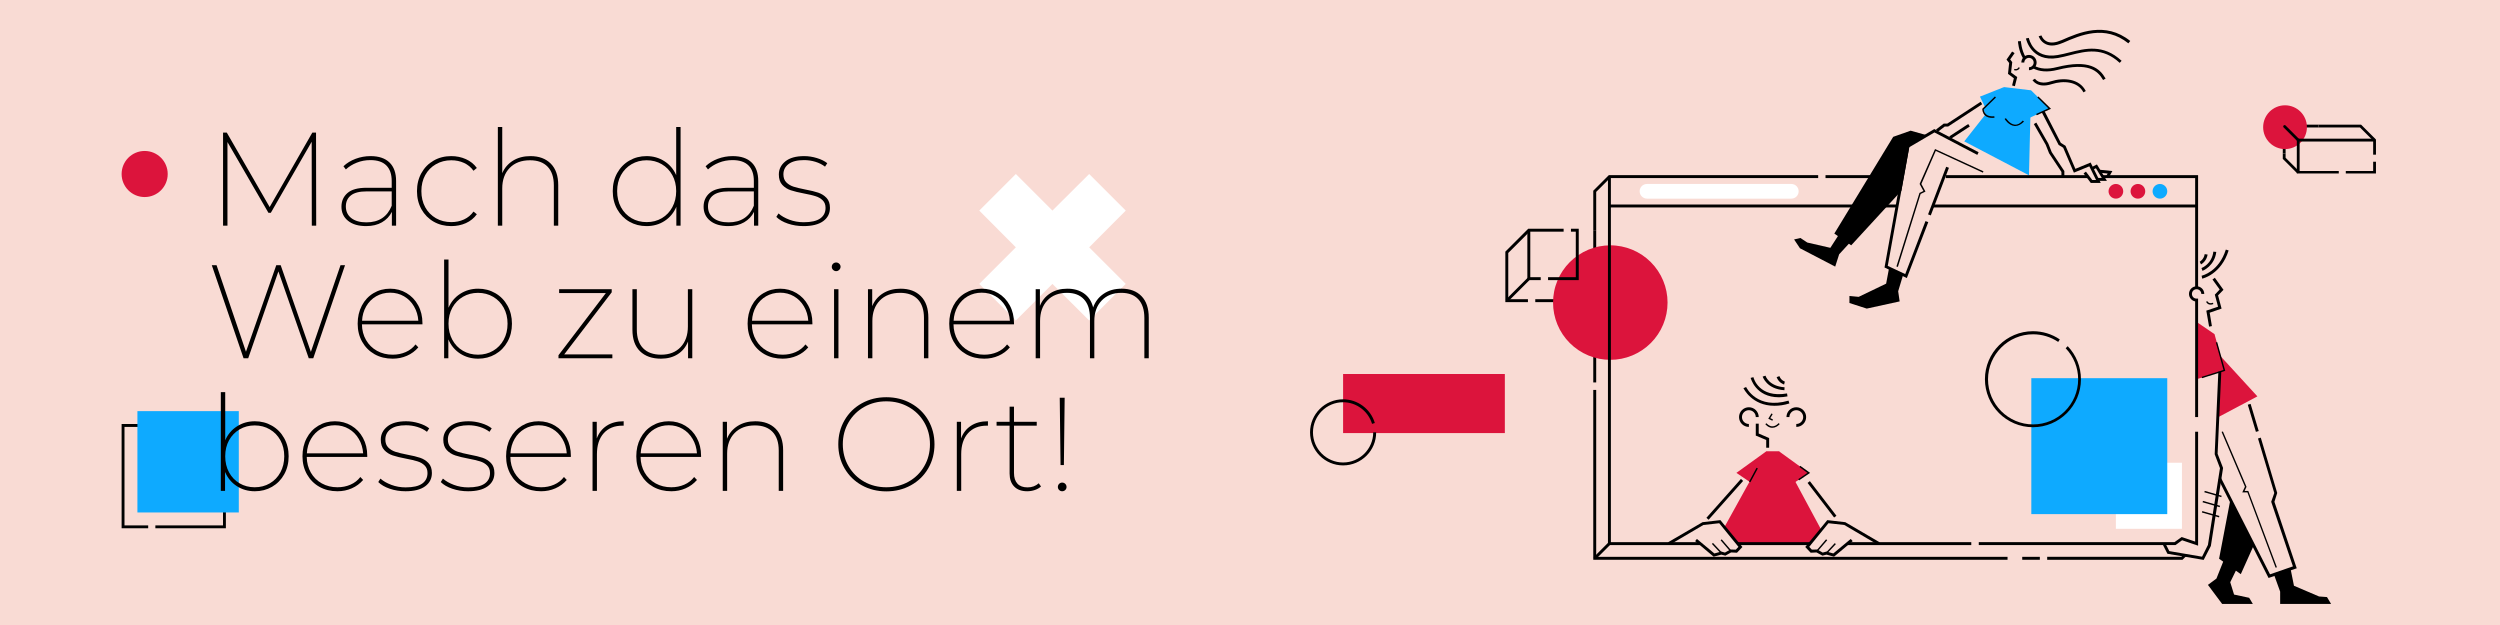 <svg xmlns="http://www.w3.org/2000/svg" xmlns:xlink="http://www.w3.org/1999/xlink" width="1280" zoomAndPan="magnify" viewBox="0 0 960 240" height="320" preserveAspectRatio="xMidYMid meet" version="1.0"><defs><g/><clipPath id="92c5da1adb"><path d="M 515 143.488 L 578 143.488 L 578 167 L 515 167 Z M 515 143.488 " clip-rule="nonzero"/></clipPath><clipPath id="378a8af0ad"><path d="M 503.059 153 L 529 153 L 529 178.738 L 503.059 178.738 Z M 503.059 153 " clip-rule="nonzero"/></clipPath><clipPath id="d2fb906f31"><path d="M 869.047 40.344 L 886 40.344 L 886 58 L 869.047 58 Z M 869.047 40.344 " clip-rule="nonzero"/></clipPath><clipPath id="9d06db5089"><path d="M 881 53 L 912 53 L 912 66.598 L 881 66.598 Z M 881 53 " clip-rule="nonzero"/></clipPath><clipPath id="d8608a0c75"><path d="M 900 62 L 912.547 62 L 912.547 66.598 L 900 66.598 Z M 900 62 " clip-rule="nonzero"/></clipPath><clipPath id="37be9feb24"><path d="M 890 47 L 912.547 47 L 912.547 60 L 890 60 Z M 890 47 " clip-rule="nonzero"/></clipPath><clipPath id="03d298d6b2"><path d="M 876 58 L 883 58 L 883 66.598 L 876 66.598 Z M 876 58 " clip-rule="nonzero"/></clipPath><clipPath id="34c27f6f12"><path d="M 873 218 L 895.113 218 L 895.113 231.57 L 873 231.57 Z M 873 218 " clip-rule="nonzero"/></clipPath><clipPath id="5e3842e055"><path d="M 847 214 L 866 214 L 866 231.57 L 847 231.57 Z M 847 214 " clip-rule="nonzero"/></clipPath><clipPath id="a91f5b8c12"><path d="M 376.039 66.82 L 432.289 66.82 L 432.289 123.07 L 376.039 123.07 Z M 376.039 66.82 " clip-rule="nonzero"/></clipPath><clipPath id="6121991b52"><path d="M 46.699 162 L 87 162 L 87 202.863 L 46.699 202.863 Z M 46.699 162 " clip-rule="nonzero"/></clipPath><clipPath id="5dee5d5096"><path d="M 52 157.863 L 91.699 157.863 L 91.699 197 L 52 197 Z M 52 157.863 " clip-rule="nonzero"/></clipPath><clipPath id="fa9bec012c"><path d="M 46.699 57.969 L 64.402 57.969 L 64.402 75.668 L 46.699 75.668 Z M 46.699 57.969 " clip-rule="nonzero"/></clipPath><clipPath id="27e7da7942"><path d="M 55.551 57.969 C 50.664 57.969 46.699 61.934 46.699 66.82 C 46.699 71.707 50.664 75.668 55.551 75.668 C 60.438 75.668 64.402 71.707 64.402 66.82 C 64.402 61.934 60.438 57.969 55.551 57.969 Z M 55.551 57.969 " clip-rule="nonzero"/></clipPath></defs><rect x="-96" width="1152" fill="#ffffff" y="-24" height="288" fill-opacity="1"/><rect x="-96" width="1152" fill="#f9dbd4" y="-24" height="288" fill-opacity="1"/><g clip-path="url(#92c5da1adb)"><path fill="#dc143c" d="M 515.75 143.617 L 577.859 143.617 L 577.859 166.305 L 515.75 166.305 Z M 515.75 143.617 " fill-opacity="1" fill-rule="nonzero"/></g><g clip-path="url(#378a8af0ad)"><path fill="#000000" d="M 515.75 178.715 C 508.73 178.715 503.059 172.988 503.059 166.023 C 503.059 159.004 508.785 153.332 515.75 153.332 C 521.363 153.332 526.363 157.094 527.934 162.43 L 526.867 162.766 C 525.406 157.883 520.859 154.457 515.75 154.457 C 509.348 154.457 504.18 159.68 504.18 166.023 C 504.18 172.426 509.402 177.594 515.75 177.594 C 522.148 177.594 527.316 172.371 527.316 166.023 L 528.441 166.023 C 528.496 172.988 522.77 178.715 515.75 178.715 Z M 515.75 178.715 " fill-opacity="1" fill-rule="nonzero"/></g><path fill="#000000" d="M 877.668 58.918 L 876.59 58.918 L 876.59 47.871 L 890.328 47.871 L 890.328 48.949 L 877.668 48.949 Z M 877.668 58.918 " fill-opacity="1" fill-rule="nonzero"/><g clip-path="url(#d2fb906f31)"><path fill="#dc143c" d="M 885.855 48.84 C 885.855 49.391 885.805 49.938 885.695 50.48 C 885.59 51.02 885.43 51.547 885.219 52.059 C 885.008 52.566 884.746 53.051 884.441 53.512 C 884.133 53.969 883.785 54.395 883.395 54.785 C 883.004 55.176 882.582 55.523 882.121 55.828 C 881.664 56.137 881.18 56.395 880.668 56.605 C 880.156 56.816 879.633 56.977 879.09 57.086 C 878.551 57.191 878.004 57.246 877.453 57.246 C 876.898 57.246 876.352 57.191 875.812 57.086 C 875.27 56.977 874.746 56.816 874.234 56.605 C 873.723 56.395 873.238 56.137 872.781 55.828 C 872.32 55.523 871.898 55.176 871.508 54.785 C 871.117 54.395 870.77 53.969 870.461 53.512 C 870.156 53.051 869.895 52.566 869.684 52.059 C 869.473 51.547 869.312 51.02 869.207 50.48 C 869.098 49.938 869.047 49.391 869.047 48.84 C 869.047 48.289 869.098 47.742 869.207 47.199 C 869.312 46.66 869.473 46.133 869.684 45.625 C 869.895 45.113 870.156 44.629 870.461 44.168 C 870.77 43.711 871.117 43.285 871.508 42.895 C 871.898 42.504 872.32 42.156 872.781 41.852 C 873.238 41.543 873.723 41.285 874.234 41.074 C 874.746 40.863 875.27 40.703 875.812 40.594 C 876.352 40.488 876.898 40.434 877.453 40.434 C 878.004 40.434 878.551 40.488 879.09 40.594 C 879.633 40.703 880.156 40.863 880.668 41.074 C 881.18 41.285 881.664 41.543 882.121 41.852 C 882.582 42.156 883.004 42.504 883.395 42.895 C 883.785 43.285 884.133 43.711 884.441 44.168 C 884.746 44.629 885.008 45.113 885.219 45.625 C 885.43 46.133 885.59 46.66 885.695 47.199 C 885.805 47.742 885.855 48.289 885.855 48.84 Z M 885.855 48.84 " fill-opacity="1" fill-rule="nonzero"/></g><g clip-path="url(#9d06db5089)"><path fill="#000000" d="M 898.09 66.73 L 881.977 66.73 L 881.977 53.258 L 911.832 53.258 L 911.832 54.336 L 883.055 54.336 L 883.055 65.652 L 898.09 65.652 Z M 898.09 66.73 " fill-opacity="1" fill-rule="nonzero"/></g><g clip-path="url(#d8608a0c75)"><path fill="#000000" d="M 912.371 66.73 L 900.785 66.73 L 900.785 65.652 L 911.293 65.652 L 911.293 62.098 L 912.371 62.098 Z M 912.371 66.73 " fill-opacity="1" fill-rule="nonzero"/></g><g clip-path="url(#37be9feb24)"><path fill="#000000" d="M 912.371 59.402 L 911.293 59.402 L 911.293 54.012 L 906.227 48.949 L 890.328 48.949 L 890.328 47.871 L 906.656 47.871 L 912.371 53.582 Z M 912.371 59.402 " fill-opacity="1" fill-rule="nonzero"/></g><g clip-path="url(#03d298d6b2)"><path fill="#000000" d="M 882.141 66.57 L 876.59 61.02 L 876.59 58.918 L 877.668 58.918 L 877.668 60.586 L 882.895 65.812 Z M 882.141 66.57 " fill-opacity="1" fill-rule="nonzero"/></g><path fill="#000000" d="M 882.516 54.336 C 882.355 54.336 882.246 54.281 882.141 54.176 L 876.914 48.949 C 876.695 48.73 876.695 48.41 876.914 48.195 C 877.129 47.977 877.453 47.977 877.668 48.195 L 882.895 53.422 C 883.109 53.637 883.109 53.961 882.895 54.176 C 882.785 54.281 882.68 54.336 882.516 54.336 Z M 882.516 54.336 " fill-opacity="1" fill-rule="nonzero"/><path fill="#ffffff" d="M 812.5 177.691 L 837.867 177.691 L 837.867 203.059 L 812.5 203.059 Z M 812.5 177.691 " fill-opacity="1" fill-rule="nonzero"/><path fill="#000000" d="M 597.441 116.02 L 589.547 116.02 L 589.547 114.895 L 596.934 114.895 L 605.219 106.551 L 606.066 107.395 Z M 597.441 116.02 " fill-opacity="1" fill-rule="nonzero"/><path fill="#000000" d="M 611.816 88.398 L 612.941 88.398 L 612.941 146.855 L 611.816 146.855 Z M 611.816 88.398 " fill-opacity="1" fill-rule="nonzero"/><path fill="#dc143c" d="M 678.277 173.293 L 683.125 173.293 L 699.359 203.453 L 695.133 208.75 L 667.23 208.75 L 662.156 202.438 Z M 678.277 173.293 " fill-opacity="1" fill-rule="nonzero"/><path fill="#0eaaff" d="M 779.125 67.316 L 779.914 34.676 L 769.543 33.438 L 761.539 41.891 L 762.383 43.977 L 754.266 54.293 Z M 779.125 67.316 " fill-opacity="1" fill-rule="nonzero"/><path fill="#dc143c" d="M 640.34 116.191 C 640.34 116.91 640.305 117.629 640.234 118.344 C 640.164 119.062 640.059 119.773 639.918 120.48 C 639.777 121.184 639.602 121.883 639.395 122.57 C 639.184 123.262 638.941 123.938 638.664 124.602 C 638.391 125.27 638.082 125.918 637.742 126.555 C 637.402 127.188 637.035 127.805 636.633 128.402 C 636.234 129.004 635.805 129.582 635.348 130.137 C 634.891 130.691 634.41 131.227 633.898 131.734 C 633.391 132.246 632.859 132.727 632.301 133.184 C 631.746 133.641 631.168 134.07 630.57 134.469 C 629.969 134.871 629.352 135.238 628.719 135.578 C 628.082 135.918 627.434 136.227 626.77 136.5 C 626.102 136.777 625.426 137.02 624.738 137.227 C 624.047 137.438 623.352 137.613 622.645 137.754 C 621.938 137.891 621.227 138 620.508 138.07 C 619.793 138.141 619.074 138.176 618.355 138.176 C 617.633 138.176 616.918 138.141 616.199 138.07 C 615.484 138 614.773 137.891 614.066 137.754 C 613.359 137.613 612.66 137.438 611.973 137.227 C 611.285 137.02 610.605 136.777 609.941 136.5 C 609.277 136.227 608.625 135.918 607.992 135.578 C 607.355 135.238 606.738 134.871 606.141 134.469 C 605.543 134.07 604.965 133.641 604.406 133.184 C 603.852 132.727 603.316 132.246 602.809 131.734 C 602.301 131.227 601.816 130.691 601.359 130.137 C 600.902 129.582 600.477 129.004 600.074 128.402 C 599.676 127.805 599.305 127.188 598.965 126.555 C 598.625 125.918 598.32 125.27 598.043 124.602 C 597.77 123.938 597.523 123.262 597.316 122.57 C 597.105 121.883 596.934 121.184 596.793 120.48 C 596.652 119.773 596.547 119.062 596.477 118.344 C 596.406 117.629 596.371 116.91 596.371 116.191 C 596.371 115.469 596.406 114.75 596.477 114.035 C 596.547 113.316 596.652 112.605 596.793 111.902 C 596.934 111.195 597.105 110.496 597.316 109.809 C 597.523 109.117 597.77 108.441 598.043 107.777 C 598.32 107.109 598.625 106.461 598.965 105.824 C 599.305 105.191 599.676 104.574 600.074 103.977 C 600.477 103.375 600.902 102.801 601.359 102.242 C 601.816 101.688 602.301 101.152 602.809 100.645 C 603.316 100.137 603.852 99.652 604.406 99.195 C 604.965 98.738 605.543 98.309 606.141 97.91 C 606.738 97.512 607.355 97.141 607.992 96.801 C 608.625 96.461 609.277 96.152 609.941 95.879 C 610.605 95.602 611.285 95.359 611.973 95.152 C 612.66 94.941 613.359 94.77 614.066 94.629 C 614.773 94.488 615.484 94.383 616.199 94.312 C 616.918 94.238 617.633 94.203 618.355 94.203 C 619.074 94.203 619.793 94.238 620.508 94.312 C 621.227 94.383 621.938 94.488 622.645 94.629 C 623.352 94.77 624.047 94.941 624.738 95.152 C 625.426 95.359 626.102 95.602 626.77 95.879 C 627.434 96.152 628.082 96.461 628.719 96.801 C 629.352 97.141 629.969 97.512 630.57 97.91 C 631.168 98.309 631.746 98.738 632.301 99.195 C 632.859 99.652 633.391 100.137 633.898 100.645 C 634.41 101.152 634.891 101.688 635.348 102.242 C 635.805 102.801 636.234 103.375 636.633 103.977 C 637.035 104.574 637.402 105.191 637.742 105.824 C 638.082 106.461 638.391 107.109 638.664 107.777 C 638.941 108.441 639.184 109.117 639.395 109.809 C 639.602 110.496 639.777 111.195 639.918 111.902 C 640.059 112.605 640.164 113.316 640.234 114.035 C 640.305 114.75 640.34 115.469 640.34 116.191 Z M 640.34 116.191 " fill-opacity="1" fill-rule="nonzero"/><path fill="#dc143c" d="M 852.637 136.707 L 866.84 152.211 L 851.621 160.273 Z M 852.637 136.707 " fill-opacity="1" fill-rule="nonzero"/><path fill="#dc143c" d="M 843.504 123.629 L 850.379 128.309 L 854.156 142.234 L 843.504 145.617 Z M 843.504 123.629 " fill-opacity="1" fill-rule="nonzero"/><path fill="#000000" d="M 742.203 78.535 L 843.504 78.535 L 843.504 79.66 L 742.203 79.66 Z M 742.203 78.535 " fill-opacity="1" fill-rule="nonzero"/><path fill="#000000" d="M 618.016 78.535 L 728.504 78.535 L 728.504 79.66 L 618.016 79.66 Z M 618.016 78.535 " fill-opacity="1" fill-rule="nonzero"/><path fill="#dc143c" d="M 815.316 73.461 C 815.316 73.832 815.246 74.191 815.102 74.539 C 814.961 74.883 814.754 75.188 814.492 75.453 C 814.227 75.719 813.922 75.922 813.578 76.062 C 813.23 76.207 812.871 76.277 812.5 76.277 C 812.125 76.277 811.766 76.207 811.418 76.062 C 811.074 75.922 810.77 75.719 810.504 75.453 C 810.242 75.188 810.039 74.883 809.895 74.539 C 809.75 74.191 809.68 73.832 809.68 73.461 C 809.68 73.086 809.75 72.727 809.895 72.383 C 810.039 72.035 810.242 71.73 810.504 71.469 C 810.77 71.203 811.074 71 811.418 70.855 C 811.766 70.715 812.125 70.641 812.5 70.641 C 812.871 70.641 813.23 70.715 813.578 70.855 C 813.922 71 814.227 71.203 814.492 71.469 C 814.754 71.73 814.961 72.035 815.102 72.383 C 815.246 72.727 815.316 73.086 815.316 73.461 Z M 815.316 73.461 " fill-opacity="1" fill-rule="nonzero"/><path fill="#dc143c" d="M 823.773 73.461 C 823.773 73.832 823.699 74.191 823.559 74.539 C 823.414 74.883 823.211 75.188 822.945 75.453 C 822.684 75.719 822.379 75.922 822.031 76.062 C 821.688 76.207 821.328 76.277 820.953 76.277 C 820.582 76.277 820.219 76.207 819.875 76.062 C 819.531 75.922 819.227 75.719 818.961 75.453 C 818.695 75.188 818.492 74.883 818.352 74.539 C 818.207 74.191 818.137 73.832 818.137 73.461 C 818.137 73.086 818.207 72.727 818.352 72.383 C 818.492 72.035 818.695 71.73 818.961 71.469 C 819.227 71.203 819.531 71 819.875 70.855 C 820.219 70.715 820.582 70.641 820.953 70.641 C 821.328 70.641 821.688 70.715 822.031 70.855 C 822.379 71 822.684 71.203 822.945 71.469 C 823.211 71.73 823.414 72.035 823.559 72.383 C 823.699 72.727 823.773 73.086 823.773 73.461 Z M 823.773 73.461 " fill-opacity="1" fill-rule="nonzero"/><path fill="#0eaaff" d="M 832.227 73.461 C 832.227 73.832 832.156 74.191 832.016 74.539 C 831.871 74.883 831.668 75.188 831.402 75.453 C 831.137 75.719 830.832 75.922 830.488 76.062 C 830.145 76.207 829.785 76.277 829.41 76.277 C 829.035 76.277 828.676 76.207 828.332 76.062 C 827.984 75.922 827.68 75.719 827.418 75.453 C 827.152 75.188 826.949 74.883 826.805 74.539 C 826.664 74.191 826.59 73.832 826.59 73.461 C 826.59 73.086 826.664 72.727 826.805 72.383 C 826.949 72.035 827.152 71.73 827.418 71.469 C 827.68 71.203 827.984 71 828.332 70.855 C 828.676 70.715 829.035 70.641 829.41 70.641 C 829.785 70.641 830.145 70.715 830.488 70.855 C 830.832 71 831.137 71.203 831.402 71.469 C 831.668 71.73 831.871 72.035 832.016 72.383 C 832.156 72.727 832.227 73.086 832.227 73.461 Z M 832.227 73.461 " fill-opacity="1" fill-rule="nonzero"/><path fill="#000000" d="M 739.891 51.926 L 733.691 50.18 L 726.984 52.547 L 704.379 89.695 L 710.859 94.203 L 730.141 73.234 L 733.297 55.816 Z M 739.891 51.926 " fill-opacity="1" fill-rule="nonzero"/><path fill="#000000" d="M 740.375 82.316 L 747.336 64.035 L 748.391 64.438 L 741.426 82.715 Z M 740.375 82.316 " fill-opacity="1" fill-rule="nonzero"/><path fill="#000000" d="M 732.227 106.777 L 723.656 102.719 L 732.113 55.871 L 742.766 49.559 L 759.789 58.465 L 759.285 59.48 L 742.824 50.855 L 733.129 56.547 L 724.898 102.098 L 731.605 105.254 L 739.383 84.902 L 740.457 85.297 Z M 732.227 106.777 " fill-opacity="1" fill-rule="nonzero"/><path fill="#000000" d="M 871.125 221.941 L 851.902 184.117 L 852.918 183.609 L 871.688 220.535 L 880.48 217.488 L 872.141 192.688 L 873.324 189.305 L 867.066 168.391 L 868.137 168.051 L 874.449 189.305 L 873.379 192.688 L 881.949 218.223 Z M 871.125 221.941 " fill-opacity="1" fill-rule="nonzero"/><path fill="#000000" d="M 863.152 155.414 L 864.23 155.09 L 867.352 165.516 L 866.27 165.836 Z M 863.152 155.414 " fill-opacity="1" fill-rule="nonzero"/><g clip-path="url(#34c27f6f12)"><path fill="#000000" d="M 873.211 220.645 L 875.578 227.184 L 875.578 231.922 L 895.141 231.922 L 893.562 229.27 L 890.516 229.047 L 880.879 224.93 L 879.582 218.449 Z M 873.211 220.645 " fill-opacity="1" fill-rule="nonzero"/></g><path fill="#000000" d="M 873.832 217.996 L 863.008 189.078 L 861.035 189.078 L 862.051 186.879 L 853.086 165.852 L 853.594 165.684 L 862.668 186.938 L 861.938 188.516 L 863.344 188.516 L 874.336 217.828 Z M 873.832 217.996 " fill-opacity="1" fill-rule="nonzero"/><path fill="#000000" d="M 845.59 145.223 L 845.418 144.715 L 853.82 142.062 L 850.887 131.523 L 851.395 131.355 L 854.496 142.402 Z M 845.59 145.223 " fill-opacity="1" fill-rule="nonzero"/><path fill="#000000" d="M 846.207 215.008 L 832.285 212.641 L 830.426 208.977 L 831.438 208.527 L 833.016 211.625 L 845.59 213.77 L 847.844 209.258 L 852.465 179.777 L 850.438 174.422 L 851.844 142.742 L 852.973 142.797 L 851.562 174.254 L 853.648 179.664 L 853.648 179.777 L 848.969 209.652 Z M 846.207 215.008 " fill-opacity="1" fill-rule="nonzero"/><path fill="#000000" d="M 846.465 189.035 L 846.621 188.496 L 853.121 190.367 L 852.965 190.91 Z M 846.465 189.035 " fill-opacity="1" fill-rule="nonzero"/><path fill="#000000" d="M 845.789 192.879 L 845.945 192.336 L 852.5 194.223 L 852.344 194.766 Z M 845.789 192.879 " fill-opacity="1" fill-rule="nonzero"/><path fill="#000000" d="M 845.527 196.797 L 845.684 196.254 L 852.238 198.141 L 852.082 198.684 Z M 845.527 196.797 " fill-opacity="1" fill-rule="nonzero"/><path fill="#000000" d="M 856.469 191.84 L 852.129 214.559 L 860.469 220.477 L 865.43 209.43 Z M 856.469 191.84 " fill-opacity="1" fill-rule="nonzero"/><g clip-path="url(#5e3842e055)"><path fill="#000000" d="M 854.215 214.391 L 851.113 222.168 L 847.844 224.594 L 853.312 231.922 L 865.094 231.922 L 863.684 229.555 L 857.879 228.312 L 856.41 223.578 L 859.457 217.32 Z M 854.215 214.391 " fill-opacity="1" fill-rule="nonzero"/></g><path fill="#000000" d="M 848.293 125.434 L 847.223 119.289 L 851.734 117.77 L 850.492 113.145 L 852.352 111.172 L 849.59 107.34 L 850.492 106.664 L 853.82 111.285 L 851.734 113.426 L 853.086 118.5 L 848.52 120.078 L 849.367 125.211 Z M 848.293 125.434 " fill-opacity="1" fill-rule="nonzero"/><path fill="#000000" d="M 844.066 110.609 L 842.938 110.609 L 842.938 68.387 L 807.426 68.387 L 807.426 67.258 L 844.066 67.258 Z M 844.066 110.609 " fill-opacity="1" fill-rule="nonzero"/><path fill="#000000" d="M 747.164 67.258 L 801.73 67.258 L 801.73 68.387 L 747.164 68.387 Z M 747.164 67.258 " fill-opacity="1" fill-rule="nonzero"/><path fill="#000000" d="M 779.125 26.953 L 779.125 25.824 C 780.086 25.824 780.93 25.035 780.93 24.023 C 780.93 23.062 780.141 22.219 779.125 22.219 C 778.168 22.219 777.324 23.008 777.324 24.023 L 776.195 24.023 C 776.195 22.387 777.492 21.09 779.125 21.09 C 780.762 21.09 782.059 22.387 782.059 24.023 C 782.059 25.656 780.703 26.953 779.125 26.953 Z M 779.125 26.953 " fill-opacity="1" fill-rule="nonzero"/><path fill="#000000" d="M 689.777 163.938 L 689.777 162.809 C 691.242 162.809 692.426 161.625 692.426 160.16 C 692.426 158.695 691.242 157.512 689.777 157.512 C 688.312 157.512 687.129 158.695 687.129 160.16 L 686 160.16 C 686 158.074 687.691 156.383 689.777 156.383 C 691.863 156.383 693.555 158.074 693.555 160.16 C 693.555 162.246 691.863 163.938 689.777 163.938 Z M 689.777 163.938 " fill-opacity="1" fill-rule="nonzero"/><path fill="#000000" d="M 671.57 163.938 C 669.484 163.938 667.793 162.246 667.793 160.16 C 667.793 158.074 669.484 156.383 671.57 156.383 C 673.656 156.383 675.348 158.074 675.348 160.16 L 674.219 160.16 C 674.219 158.695 673.035 157.512 671.57 157.512 C 670.105 157.512 668.918 158.695 668.918 160.16 C 668.918 161.625 670.105 162.809 671.57 162.809 Z M 671.57 163.938 " fill-opacity="1" fill-rule="nonzero"/><path fill="#000000" d="M 845.645 107 L 845.418 105.875 C 845.699 105.816 852.07 104.297 854.719 95.84 L 855.793 96.176 C 852.918 105.309 845.926 106.945 845.645 107 Z M 845.645 107 " fill-opacity="1" fill-rule="nonzero"/><path fill="#000000" d="M 845.758 104.012 L 845.363 102.941 L 845.59 103.449 L 845.363 102.941 C 845.531 102.887 849.367 101.363 849.93 96.629 L 851.055 96.742 C 850.379 102.152 845.926 103.957 845.758 104.012 Z M 845.758 104.012 " fill-opacity="1" fill-rule="nonzero"/><path fill="#000000" d="M 848.859 116.98 C 848.52 116.98 848.238 116.922 848.012 116.809 C 847.336 116.473 847.168 115.852 847.109 115.852 L 847.676 115.684 L 847.391 115.797 L 847.676 115.684 C 847.676 115.684 847.844 116.133 848.293 116.301 C 848.688 116.473 849.195 116.473 849.762 116.246 L 849.93 116.754 C 849.535 116.922 849.195 116.98 848.859 116.98 Z M 848.859 116.98 " fill-opacity="1" fill-rule="nonzero"/><path fill="#000000" d="M 728.785 102.492 L 728.223 102.32 L 737.074 74.078 L 738.594 73.348 L 737.129 70.641 L 743.047 57.227 L 761.652 65.793 L 761.426 66.301 L 743.332 57.957 L 737.805 70.641 L 739.383 73.574 L 737.523 74.477 Z M 728.785 102.492 " fill-opacity="1" fill-rule="nonzero"/><path fill="#0eaaff" d="M 769.543 33.438 L 760.297 37.102 L 763.398 43.469 Z M 769.543 33.438 " fill-opacity="1" fill-rule="nonzero"/><path fill="#0eaaff" d="M 779.914 34.676 L 787.074 41.723 L 777.66 46.008 Z M 779.914 34.676 " fill-opacity="1" fill-rule="nonzero"/><path fill="#000000" d="M 773.715 33.098 L 772.645 32.816 L 773.32 30.055 L 771.066 28.363 L 771.516 24.191 L 770.5 22.895 L 772.645 19.793 L 773.602 20.414 L 771.91 22.84 L 772.699 23.852 L 772.25 27.855 L 774.617 29.602 Z M 773.715 33.098 " fill-opacity="1" fill-rule="nonzero"/><path fill="#000000" d="M 774.055 27.066 C 773.828 27.066 773.547 27.012 773.375 26.953 L 773.547 26.445 L 773.434 26.727 L 773.547 26.445 C 773.66 26.504 774.672 26.785 775.125 25.824 L 775.633 26.051 C 775.293 26.785 774.617 27.066 774.055 27.066 Z M 774.055 27.066 " fill-opacity="1" fill-rule="nonzero"/><path fill="#000000" d="M 765.035 45.273 C 763.906 45.273 762.949 44.992 762.27 44.371 C 761.199 43.414 761.199 41.949 761.199 41.891 L 761.199 41.777 L 766.047 37.043 L 766.441 37.438 L 761.766 42.004 C 761.766 42.344 761.934 43.246 762.664 43.922 C 763.344 44.543 764.414 44.766 765.824 44.652 L 765.879 45.219 C 765.598 45.219 765.316 45.273 765.035 45.273 Z M 765.035 45.273 " fill-opacity="1" fill-rule="nonzero"/><path fill="#000000" d="M 782.113 44.258 L 781.887 43.754 L 786.566 41.609 L 782.34 37.438 L 782.734 37.043 L 787.582 41.777 Z M 782.113 44.258 " fill-opacity="1" fill-rule="nonzero"/><path fill="#000000" d="M 725.402 102.941 L 724.277 108.918 L 713.734 113.992 L 710.184 113.652 L 710.184 116.359 L 716.836 118.5 L 729.465 115.738 L 728.898 111.848 L 730.816 105.48 Z M 725.402 102.941 " fill-opacity="1" fill-rule="nonzero"/><path fill="#000000" d="M 706.125 90.09 L 702.855 95.164 L 694.004 93.133 L 691.355 91.387 L 688.934 91.949 L 691.188 95.332 L 704.715 102.379 L 706.238 97.645 L 710.637 92.852 Z M 706.125 90.09 " fill-opacity="1" fill-rule="nonzero"/><path fill="#000000" d="M 806.691 70.246 L 802.859 70.246 L 800.098 66.582 L 801 65.906 L 803.422 69.121 L 804.887 69.121 L 802.297 63.875 L 796.375 66.301 L 792.262 56.719 L 790.512 55.648 L 784.031 43.133 L 785.047 42.566 L 791.359 54.855 L 793.164 55.984 L 796.941 64.836 L 802.801 62.41 Z M 806.691 70.246 " fill-opacity="1" fill-rule="nonzero"/><path fill="#000000" d="M 809.059 69.457 L 805.395 69.457 L 805.395 68.332 L 807.086 68.332 L 804.832 64.609 L 803.535 65.23 L 803.086 64.215 L 805.227 63.145 Z M 809.059 69.457 " fill-opacity="1" fill-rule="nonzero"/><path fill="#000000" d="M 792.711 67.711 L 791.586 67.711 L 791.586 66.02 L 786.848 58.859 L 785.551 55.59 L 780.988 47.641 L 781.945 47.078 L 786.566 55.141 L 787.863 58.41 L 792.711 65.68 Z M 792.711 67.711 " fill-opacity="1" fill-rule="nonzero"/><path fill="#000000" d="M 744.121 50.629 L 743.441 49.727 L 746.375 47.473 L 747.727 47.473 L 760.578 39.074 L 761.145 40.031 L 748.066 48.602 L 746.77 48.602 Z M 744.121 50.629 " fill-opacity="1" fill-rule="nonzero"/><path fill="#000000" d="M 809.793 68.105 L 808.777 67.539 L 809.34 66.641 L 806.07 66.301 L 806.184 65.172 L 811.145 65.68 Z M 809.793 68.105 " fill-opacity="1" fill-rule="nonzero"/><path fill="#000000" d="M 845.195 101.531 L 844.688 100.52 L 844.969 101.027 L 844.688 100.52 C 844.742 100.461 846.266 99.672 846.602 97.586 L 847.73 97.758 C 847.281 100.461 845.25 101.477 845.195 101.531 Z M 845.195 101.531 " fill-opacity="1" fill-rule="nonzero"/><path fill="#0eaaff" d="M 780.027 145.223 L 832.227 145.223 L 832.227 197.422 L 780.027 197.422 Z M 780.027 145.223 " fill-opacity="1" fill-rule="nonzero"/><path fill="#000000" d="M 780.648 164.051 C 770.5 164.051 762.215 155.762 762.215 145.617 C 762.215 135.469 770.5 127.184 780.648 127.184 C 784.312 127.184 787.922 128.254 790.965 130.34 L 790.344 131.297 C 787.469 129.379 784.145 128.367 780.703 128.367 C 771.18 128.367 763.398 136.145 763.398 145.672 C 763.398 155.199 771.18 162.977 780.703 162.977 C 790.23 162.977 798.012 155.199 798.012 145.672 C 798.012 141.219 796.32 136.992 793.219 133.723 L 794.008 132.934 C 797.277 136.371 799.082 140.879 799.082 145.672 C 799.082 155.762 790.797 164.051 780.648 164.051 Z M 780.648 164.051 " fill-opacity="1" fill-rule="nonzero"/><path fill="#000000" d="M 748.527 52.367 L 755.793 47.621 L 756.41 48.566 L 749.145 53.312 Z M 748.527 52.367 " fill-opacity="1" fill-rule="nonzero"/><path fill="#000000" d="M 680.59 164.273 C 680.531 164.273 680.418 164.273 680.363 164.273 C 678.84 164.16 677.938 162.922 677.883 162.867 L 678.332 162.527 C 678.332 162.527 679.18 163.598 680.418 163.711 C 681.266 163.766 682.168 163.371 683.012 162.469 L 683.406 162.867 C 682.504 163.824 681.547 164.273 680.59 164.273 Z M 680.59 164.273 " fill-opacity="1" fill-rule="nonzero"/><path fill="#000000" d="M 679.348 171.941 L 678.223 171.941 L 678.223 168.953 L 674.219 167.262 L 674.219 162.695 L 675.348 162.695 L 675.348 166.473 L 679.348 168.219 Z M 679.348 171.941 " fill-opacity="1" fill-rule="nonzero"/><path fill="#000000" d="M 680.59 161.57 L 679.012 160.781 L 680.25 158.75 L 680.703 159.031 L 679.801 160.555 L 680.812 161.062 Z M 680.59 161.57 " fill-opacity="1" fill-rule="nonzero"/><path fill="#dc143c" d="M 678.277 173.293 L 666.777 181.582 L 680.703 191.051 Z M 678.277 173.293 " fill-opacity="1" fill-rule="nonzero"/><path fill="#dc143c" d="M 683.125 173.293 L 694.57 181.582 L 680.703 191.051 Z M 683.125 173.293 " fill-opacity="1" fill-rule="nonzero"/><path fill="#000000" d="M 671.648 184.93 L 674.512 179.617 L 675.008 179.887 L 672.145 185.195 Z M 671.648 184.93 " fill-opacity="1" fill-rule="nonzero"/><path fill="#000000" d="M 690.848 184.457 L 690.512 184.004 L 694.062 181.582 L 690.961 179.324 L 691.301 178.875 L 695.078 181.582 Z M 690.848 184.457 " fill-opacity="1" fill-rule="nonzero"/><path fill="#000000" d="M 813.965 24.137 C 807.367 18.047 801.055 19.625 794.91 21.203 C 793.387 21.598 791.809 21.992 790.23 22.273 C 779.859 24.023 778 14.832 777.941 14.777 L 779.07 14.551 C 779.125 14.891 780.816 22.727 790.062 21.148 C 791.527 20.922 793.051 20.527 794.629 20.133 C 800.715 18.609 807.648 16.805 814.695 23.344 Z M 813.965 24.137 " fill-opacity="1" fill-rule="nonzero"/><path fill="#000000" d="M 787.977 17.484 C 787.133 17.484 786.344 17.312 785.609 16.977 C 783.523 16.016 782.902 14.043 782.848 13.93 L 783.918 13.594 C 783.918 13.594 784.426 15.227 786.059 15.961 C 787.469 16.582 789.328 16.41 791.527 15.453 L 791.695 15.398 C 798.348 12.465 808.441 8.07 818.023 15.734 L 817.289 16.637 C 808.27 9.422 798.969 13.48 792.148 16.469 L 791.98 16.523 C 790.512 17.145 789.16 17.484 787.977 17.484 Z M 787.977 17.484 " fill-opacity="1" fill-rule="nonzero"/><path fill="#000000" d="M 807.594 30.73 C 805.453 27.012 801.789 23.91 790.117 26.84 C 786.285 27.801 783.074 27.574 780.535 26.164 L 781.098 25.207 C 783.355 26.504 786.344 26.672 789.836 25.77 C 802.297 22.668 806.297 26.219 808.551 30.168 Z M 807.594 30.73 " fill-opacity="1" fill-rule="nonzero"/><path fill="#000000" d="M 776.984 22.668 C 775.066 19.512 774.898 15.961 774.898 15.848 L 776.027 15.793 C 776.027 15.848 776.195 19.176 777.941 22.105 Z M 776.984 22.668 " fill-opacity="1" fill-rule="nonzero"/><path fill="#000000" d="M 800.039 35.465 C 797.898 31.293 792.43 30.844 787.863 32.309 C 782.395 34.055 780.594 30.898 780.48 30.785 L 781.438 30.223 C 781.492 30.336 782.961 32.703 787.469 31.238 C 792.43 29.66 798.52 30.168 800.941 34.957 Z M 800.039 35.465 " fill-opacity="1" fill-rule="nonzero"/><path fill="#000000" d="M 838.09 214.953 L 786.117 214.953 L 786.117 213.824 L 837.641 213.824 L 838.711 212.754 L 839.5 213.543 Z M 838.09 214.953 " fill-opacity="1" fill-rule="nonzero"/><path fill="#000000" d="M 776.535 213.824 L 783.297 213.824 L 783.297 214.953 L 776.535 214.953 Z M 776.535 213.824 " fill-opacity="1" fill-rule="nonzero"/><path fill="#000000" d="M 770.895 214.953 L 611.816 214.953 L 611.816 149.73 L 612.941 149.73 L 612.941 213.824 L 770.895 213.824 Z M 770.895 214.953 " fill-opacity="1" fill-rule="nonzero"/><path fill="#000000" d="M 612.941 88.398 L 611.816 88.398 L 611.816 73.234 L 617.789 67.258 L 698.176 67.258 L 698.176 68.387 L 618.242 68.387 L 612.941 73.684 Z M 612.941 88.398 " fill-opacity="1" fill-rule="nonzero"/><path fill="#000000" d="M 700.996 67.258 L 722.98 67.258 L 722.98 68.387 L 700.996 68.387 Z M 700.996 67.258 " fill-opacity="1" fill-rule="nonzero"/><path fill="#000000" d="M 652.91 209.316 L 617.453 209.316 L 617.453 67.824 L 618.578 67.824 L 618.578 208.188 L 652.91 208.188 Z M 652.91 209.316 " fill-opacity="1" fill-rule="nonzero"/><path fill="#000000" d="M 667.23 208.188 L 695.188 208.188 L 695.188 209.316 L 667.23 209.316 Z M 667.23 208.188 " fill-opacity="1" fill-rule="nonzero"/><path fill="#000000" d="M 709.395 208.188 L 756.973 208.188 L 756.973 209.316 L 709.395 209.316 Z M 709.395 208.188 " fill-opacity="1" fill-rule="nonzero"/><path fill="#000000" d="M 844.066 209.539 L 837.922 207.457 L 835.387 209.316 L 759.848 209.316 L 759.848 208.188 L 834.992 208.188 L 837.754 206.215 L 842.938 207.961 L 842.938 165.797 L 844.066 165.797 Z M 844.066 209.539 " fill-opacity="1" fill-rule="nonzero"/><path fill="#000000" d="M 844.066 160.16 L 842.938 160.16 L 842.938 115.738 C 841.586 115.457 840.57 114.273 840.57 112.863 C 840.57 111.23 841.867 109.934 843.504 109.934 C 845.137 109.934 846.434 111.23 846.434 112.863 L 845.305 112.863 C 845.305 111.906 844.516 111.059 843.504 111.059 C 842.488 111.059 841.699 111.848 841.699 112.863 C 841.699 113.879 842.488 114.668 843.504 114.668 L 844.066 114.668 Z M 844.066 160.16 " fill-opacity="1" fill-rule="nonzero"/><path fill="#000000" d="M 658.039 213.77 L 650.938 207.793 L 651.613 206.949 L 658.32 212.527 L 660.973 211.797 L 662.379 212.191 L 664.465 211.008 L 666.551 211.062 L 667.566 209.992 L 660.184 200.918 L 654.094 201.594 L 641.074 209.258 L 640.508 208.246 L 653.758 200.523 L 660.633 199.73 L 669.09 210.047 L 667.004 212.246 L 664.75 212.133 L 662.551 213.375 L 660.973 212.98 Z M 658.039 213.77 " fill-opacity="1" fill-rule="nonzero"/><path fill="#000000" d="M 655.262 198.836 L 668.516 183.918 L 669.359 184.668 L 656.105 199.586 Z M 655.262 198.836 " fill-opacity="1" fill-rule="nonzero"/><path fill="#000000" d="M 657.367 208.867 L 657.781 208.484 L 661.168 212.105 L 660.754 212.492 Z M 657.367 208.867 " fill-opacity="1" fill-rule="nonzero"/><path fill="#000000" d="M 660.719 207.473 L 661.145 207.105 L 664.82 211.383 L 664.391 211.75 Z M 660.719 207.473 " fill-opacity="1" fill-rule="nonzero"/><path fill="#000000" d="M 704.266 213.77 L 701.391 212.98 L 699.812 213.375 L 697.555 212.133 L 695.301 212.246 L 693.215 210.047 L 701.672 199.73 L 708.605 200.523 L 721.797 208.246 L 721.234 209.258 L 708.211 201.594 L 702.121 200.918 L 694.738 209.992 L 695.754 211.062 L 697.84 211.008 L 699.926 212.191 L 701.391 211.797 L 703.984 212.527 L 710.691 206.949 L 711.426 207.793 Z M 704.266 213.77 " fill-opacity="1" fill-rule="nonzero"/><path fill="#000000" d="M 701.172 212.18 L 704.559 208.555 L 704.973 208.938 L 701.582 212.562 Z M 701.172 212.18 " fill-opacity="1" fill-rule="nonzero"/><path fill="#000000" d="M 697.547 211.363 L 701.219 207.086 L 701.645 207.453 L 697.973 211.73 Z M 697.547 211.363 " fill-opacity="1" fill-rule="nonzero"/><path fill="#000000" d="M 694.105 185.449 L 695 184.762 L 705.191 198.043 L 704.301 198.73 Z M 694.105 185.449 " fill-opacity="1" fill-rule="nonzero"/><path fill="#000000" d="M 773.883 48.375 C 773.77 48.375 773.715 48.375 773.602 48.375 C 771.348 48.207 769.824 45.781 769.77 45.668 L 770.277 45.387 C 770.277 45.387 771.742 47.699 773.66 47.867 C 774.73 47.98 775.742 47.418 776.758 46.289 L 777.211 46.684 C 776.137 47.754 775.012 48.375 773.883 48.375 Z M 773.883 48.375 " fill-opacity="1" fill-rule="nonzero"/><path fill="#000000" d="M 681.379 155.82 C 672.695 155.82 669.539 149.168 669.484 149.055 L 670.5 148.602 C 670.668 148.941 674.727 157.34 686.789 153.848 L 687.129 154.918 C 685.043 155.594 683.125 155.82 681.379 155.82 Z M 681.379 155.82 " fill-opacity="1" fill-rule="nonzero"/><path fill="#000000" d="M 683.125 152.551 C 674.105 152.551 672.301 145.223 672.246 145.109 L 673.316 144.828 L 672.754 144.938 L 673.316 144.828 C 673.375 145.164 675.402 152.945 686.227 151.082 L 686.395 152.211 C 685.211 152.438 684.082 152.551 683.125 152.551 Z M 683.125 152.551 " fill-opacity="1" fill-rule="nonzero"/><path fill="#000000" d="M 685.211 149.844 C 678.391 149.391 676.926 144.77 676.867 144.602 L 677.938 144.262 C 677.996 144.434 679.293 148.32 685.27 148.715 Z M 685.211 149.844 " fill-opacity="1" fill-rule="nonzero"/><path fill="#000000" d="M 591.633 107.566 L 586.504 107.566 L 586.504 88.398 L 587.633 88.398 L 587.633 106.438 L 591.633 106.438 Z M 591.633 107.566 " fill-opacity="1" fill-rule="nonzero"/><path fill="#000000" d="M 606.234 107.566 L 594.453 107.566 L 594.453 106.438 L 605.105 106.438 L 605.105 88.961 L 603.246 88.961 L 603.246 87.836 L 606.234 87.836 Z M 606.234 107.566 " fill-opacity="1" fill-rule="nonzero"/><path fill="#000000" d="M 586.73 116.02 L 578.051 116.02 L 578.051 96.629 L 586.844 87.836 L 600.43 87.836 L 600.43 88.961 L 587.352 88.961 L 579.176 97.137 L 579.176 114.895 L 586.73 114.895 Z M 586.73 116.02 " fill-opacity="1" fill-rule="nonzero"/><path fill="#000000" d="M 611.953 213.98 L 617.574 208.359 L 618.371 209.16 L 612.754 214.777 Z M 611.953 213.98 " fill-opacity="1" fill-rule="nonzero"/><path fill="#ffffff" d="M 632.449 76.277 L 687.859 76.277 C 689.438 76.277 690.68 75.039 690.68 73.461 C 690.68 71.883 689.438 70.641 687.859 70.641 L 632.449 70.641 C 630.867 70.641 629.629 71.883 629.629 73.461 C 629.629 75.039 630.926 76.277 632.449 76.277 Z M 632.449 76.277 " fill-opacity="1" fill-rule="nonzero"/><path fill="#000000" d="M 578.215 115.074 L 586.668 106.625 L 587.465 107.422 L 579.016 115.871 Z M 578.215 115.074 " fill-opacity="1" fill-rule="nonzero"/><path fill="#000000" d="M 685.098 147.645 C 685.043 147.645 683.07 147.082 682.223 144.828 L 683.293 144.434 C 683.914 146.121 685.379 146.516 685.379 146.516 Z M 685.098 147.645 " fill-opacity="1" fill-rule="nonzero"/><g clip-path="url(#a91f5b8c12)"><path fill="#ffffff" d="M 432.289 109.023 L 418.238 94.973 L 432.289 80.867 L 418.238 66.82 L 404.133 80.867 L 390.086 66.82 L 376.039 80.867 L 390.086 94.973 L 376.039 109.023 L 390.086 123.07 L 404.133 109.023 L 418.238 123.07 Z M 432.289 109.023 " fill-opacity="1" fill-rule="nonzero"/></g><g clip-path="url(#6121991b52)"><path fill="#000000" d="M 86.738 202.863 L 59.66 202.863 L 59.66 201.762 L 85.633 201.762 L 85.633 163.93 L 47.805 163.93 L 47.805 201.762 L 56.902 201.762 L 56.902 202.863 L 46.699 202.863 L 46.699 162.828 L 86.738 162.828 Z M 86.738 202.863 " fill-opacity="1" fill-rule="nonzero"/></g><g clip-path="url(#5dee5d5096)"><path fill="#0eaaff" d="M 52.766 157.863 L 91.699 157.863 L 91.699 196.797 L 52.766 196.797 Z M 52.766 157.863 " fill-opacity="1" fill-rule="nonzero"/></g><g fill="#000000" fill-opacity="1"><g transform="translate(79.123, 86.667)"><g><path d="M 40.609 0 L 40.562 -32.234 L 24.875 -4.953 L 23.953 -4.953 L 8.219 -32.125 L 8.219 0 L 6.531 0 L 6.531 -35.75 L 7.969 -35.75 L 24.422 -7.156 L 40.812 -35.75 L 42.234 -35.75 L 42.297 0 Z M 40.609 0 "/></g></g></g><g fill="#000000" fill-opacity="1"><g transform="translate(127.946, 86.667)"><g><path d="M 14.359 -26.719 C 17.523 -26.719 19.945 -25.898 21.625 -24.266 C 23.312 -22.629 24.156 -20.258 24.156 -17.156 L 24.156 0 L 22.531 0 L 22.531 -5.312 C 21.676 -3.613 20.406 -2.273 18.719 -1.297 C 17.031 -0.328 15.016 0.156 12.672 0.156 C 9.703 0.156 7.375 -0.523 5.688 -1.891 C 4.008 -3.254 3.172 -5.055 3.172 -7.297 C 3.172 -9.441 3.938 -11.188 5.469 -12.531 C 7 -13.883 9.453 -14.562 12.828 -14.562 L 22.469 -14.562 L 22.469 -17.156 C 22.469 -19.781 21.781 -21.773 20.406 -23.141 C 19.031 -24.504 16.992 -25.188 14.297 -25.188 C 12.43 -25.188 10.68 -24.859 9.047 -24.203 C 7.41 -23.555 6.016 -22.691 4.859 -21.609 L 3.938 -22.828 C 5.227 -24.055 6.785 -25.008 8.609 -25.688 C 10.43 -26.375 12.348 -26.719 14.359 -26.719 Z M 12.766 -1.281 C 17.535 -1.281 20.77 -3.406 22.469 -7.656 L 22.469 -13.172 L 12.828 -13.172 C 10.066 -13.172 8.047 -12.648 6.766 -11.609 C 5.492 -10.578 4.859 -9.176 4.859 -7.406 C 4.859 -5.5 5.562 -4 6.969 -2.906 C 8.383 -1.82 10.316 -1.281 12.766 -1.281 Z M 12.766 -1.281 "/></g></g></g><g fill="#000000" fill-opacity="1"><g transform="translate(157.465, 86.667)"><g><path d="M 15.828 0.156 C 13.305 0.156 11.051 -0.41 9.062 -1.547 C 7.07 -2.691 5.504 -4.285 4.359 -6.328 C 3.223 -8.367 2.656 -10.688 2.656 -13.281 C 2.656 -15.863 3.223 -18.176 4.359 -20.219 C 5.504 -22.27 7.07 -23.863 9.062 -25 C 11.051 -26.145 13.305 -26.719 15.828 -26.719 C 17.836 -26.719 19.703 -26.332 21.422 -25.562 C 23.141 -24.801 24.547 -23.672 25.641 -22.172 L 24.359 -21.094 C 23.41 -22.426 22.191 -23.43 20.703 -24.109 C 19.223 -24.785 17.598 -25.125 15.828 -25.125 C 13.648 -25.125 11.68 -24.617 9.922 -23.609 C 8.172 -22.609 6.801 -21.211 5.812 -19.422 C 4.832 -17.641 4.344 -15.594 4.344 -13.281 C 4.344 -10.969 4.832 -8.906 5.812 -7.094 C 6.801 -5.289 8.172 -3.883 9.922 -2.875 C 11.68 -1.875 13.648 -1.375 15.828 -1.375 C 17.598 -1.375 19.223 -1.711 20.703 -2.391 C 22.191 -3.078 23.41 -4.086 24.359 -5.422 L 25.641 -4.391 C 24.547 -2.891 23.141 -1.754 21.422 -0.984 C 19.703 -0.223 17.836 0.156 15.828 0.156 Z M 15.828 0.156 "/></g></g></g><g fill="#000000" fill-opacity="1"><g transform="translate(185.502, 86.667)"><g><path d="M 18.188 -26.719 C 21.488 -26.719 24.094 -25.754 26 -23.828 C 27.906 -21.898 28.859 -19.148 28.859 -15.578 L 28.859 0 L 27.172 0 L 27.172 -15.484 C 27.172 -18.609 26.379 -20.992 24.797 -22.641 C 23.211 -24.297 20.957 -25.125 18.031 -25.125 C 14.727 -25.125 12.125 -24.145 10.219 -22.188 C 8.312 -20.227 7.359 -17.598 7.359 -14.297 L 7.359 0 L 5.672 0 L 5.672 -37.906 L 7.359 -37.906 L 7.359 -20.172 C 8.242 -22.211 9.617 -23.812 11.484 -24.969 C 13.359 -26.133 15.594 -26.719 18.188 -26.719 Z M 18.188 -26.719 "/></g></g></g><g fill="#000000" fill-opacity="1"><g transform="translate(219.719, 86.667)"><g/></g></g><g fill="#000000" fill-opacity="1"><g transform="translate(232.64, 86.667)"><g><path d="M 28.703 -37.906 L 28.703 0 L 27.078 0 L 27.078 -7.25 C 26.086 -4.938 24.578 -3.125 22.547 -1.812 C 20.523 -0.5 18.219 0.156 15.625 0.156 C 13.207 0.156 11.008 -0.41 9.031 -1.547 C 7.062 -2.691 5.504 -4.285 4.359 -6.328 C 3.223 -8.367 2.656 -10.688 2.656 -13.281 C 2.656 -15.863 3.223 -18.176 4.359 -20.219 C 5.504 -22.27 7.062 -23.863 9.031 -25 C 11.008 -26.145 13.207 -26.719 15.625 -26.719 C 18.176 -26.719 20.461 -26.066 22.484 -24.766 C 24.516 -23.473 26.023 -21.688 27.016 -19.406 L 27.016 -37.906 Z M 15.688 -1.375 C 17.832 -1.375 19.766 -1.875 21.484 -2.875 C 23.203 -3.883 24.551 -5.289 25.531 -7.094 C 26.52 -8.906 27.016 -10.969 27.016 -13.281 C 27.016 -15.594 26.52 -17.641 25.531 -19.422 C 24.551 -21.211 23.203 -22.609 21.484 -23.609 C 19.766 -24.617 17.832 -25.125 15.688 -25.125 C 13.539 -25.125 11.602 -24.617 9.875 -23.609 C 8.156 -22.609 6.801 -21.211 5.812 -19.422 C 4.832 -17.641 4.344 -15.594 4.344 -13.281 C 4.344 -10.969 4.832 -8.906 5.812 -7.094 C 6.801 -5.289 8.156 -3.883 9.875 -2.875 C 11.602 -1.875 13.539 -1.375 15.688 -1.375 Z M 15.688 -1.375 "/></g></g></g><g fill="#000000" fill-opacity="1"><g transform="translate(267.01, 86.667)"><g><path d="M 14.359 -26.719 C 17.523 -26.719 19.945 -25.898 21.625 -24.266 C 23.312 -22.629 24.156 -20.258 24.156 -17.156 L 24.156 0 L 22.531 0 L 22.531 -5.312 C 21.676 -3.613 20.406 -2.273 18.719 -1.297 C 17.031 -0.328 15.016 0.156 12.672 0.156 C 9.703 0.156 7.375 -0.523 5.688 -1.891 C 4.008 -3.254 3.172 -5.055 3.172 -7.297 C 3.172 -9.441 3.938 -11.188 5.469 -12.531 C 7 -13.883 9.453 -14.562 12.828 -14.562 L 22.469 -14.562 L 22.469 -17.156 C 22.469 -19.781 21.781 -21.773 20.406 -23.141 C 19.031 -24.504 16.992 -25.188 14.297 -25.188 C 12.43 -25.188 10.68 -24.859 9.047 -24.203 C 7.41 -23.555 6.016 -22.691 4.859 -21.609 L 3.938 -22.828 C 5.227 -24.055 6.785 -25.008 8.609 -25.688 C 10.43 -26.375 12.348 -26.719 14.359 -26.719 Z M 12.766 -1.281 C 17.535 -1.281 20.77 -3.406 22.469 -7.656 L 22.469 -13.172 L 12.828 -13.172 C 10.066 -13.172 8.047 -12.648 6.766 -11.609 C 5.492 -10.578 4.859 -9.176 4.859 -7.406 C 4.859 -5.5 5.562 -4 6.969 -2.906 C 8.383 -1.82 10.316 -1.281 12.766 -1.281 Z M 12.766 -1.281 "/></g></g></g><g fill="#000000" fill-opacity="1"><g transform="translate(296.529, 86.667)"><g><path d="M 12.047 0.156 C 9.91 0.156 7.895 -0.164 6 -0.812 C 4.113 -1.457 2.641 -2.312 1.578 -3.375 L 2.406 -4.703 C 3.488 -3.742 4.891 -2.941 6.609 -2.297 C 8.328 -1.648 10.16 -1.328 12.109 -1.328 C 14.961 -1.328 17.07 -1.812 18.438 -2.781 C 19.801 -3.75 20.484 -5.102 20.484 -6.844 C 20.484 -8.07 20.113 -9.039 19.375 -9.75 C 18.645 -10.469 17.734 -10.992 16.641 -11.328 C 15.555 -11.672 14.098 -12.016 12.266 -12.359 C 10.117 -12.766 8.406 -13.18 7.125 -13.609 C 5.844 -14.035 4.758 -14.723 3.875 -15.672 C 2.988 -16.629 2.547 -17.961 2.547 -19.672 C 2.547 -21.672 3.375 -23.344 5.031 -24.688 C 6.688 -26.039 9.098 -26.719 12.266 -26.719 C 13.891 -26.719 15.52 -26.469 17.156 -25.969 C 18.789 -25.477 20.117 -24.82 21.141 -24 L 20.281 -22.672 C 19.219 -23.492 17.977 -24.117 16.562 -24.547 C 15.156 -24.973 13.703 -25.188 12.203 -25.188 C 9.586 -25.188 7.613 -24.68 6.281 -23.672 C 4.957 -22.672 4.297 -21.352 4.297 -19.719 C 4.297 -18.426 4.664 -17.406 5.406 -16.656 C 6.156 -15.906 7.082 -15.348 8.188 -14.984 C 9.301 -14.629 10.812 -14.266 12.719 -13.891 C 14.758 -13.516 16.41 -13.113 17.672 -12.688 C 18.93 -12.258 19.992 -11.586 20.859 -10.672 C 21.734 -9.754 22.172 -8.477 22.172 -6.844 C 22.172 -4.695 21.301 -2.992 19.562 -1.734 C 17.82 -0.473 15.316 0.156 12.047 0.156 Z M 12.047 0.156 "/></g></g></g><g fill="#000000" fill-opacity="1"><g transform="translate(79.123, 137.576)"><g><path d="M 53.375 -35.75 L 41.172 0 L 39.438 0 L 27.781 -33.359 L 16.188 0 L 14.406 0 L 2.203 -35.75 L 4.031 -35.75 L 15.328 -2.5 L 26.969 -35.75 L 28.656 -35.75 L 40.25 -2.453 L 51.641 -35.75 Z M 53.375 -35.75 "/></g></g></g><g fill="#000000" fill-opacity="1"><g transform="translate(134.687, 137.576)"><g><path d="M 27.531 -13.031 L 4.297 -13.031 C 4.328 -10.781 4.852 -8.77 5.875 -7 C 6.895 -5.227 8.297 -3.848 10.078 -2.859 C 11.867 -1.867 13.875 -1.375 16.094 -1.375 C 17.895 -1.375 19.562 -1.707 21.094 -2.375 C 22.625 -3.039 23.883 -4.02 24.875 -5.312 L 25.953 -4.188 C 24.754 -2.789 23.301 -1.719 21.594 -0.969 C 19.895 -0.219 18.062 0.156 16.094 0.156 C 13.5 0.156 11.188 -0.41 9.156 -1.547 C 7.133 -2.691 5.547 -4.285 4.391 -6.328 C 3.234 -8.367 2.656 -10.688 2.656 -13.281 C 2.656 -15.863 3.191 -18.176 4.266 -20.219 C 5.336 -22.27 6.828 -23.863 8.734 -25 C 10.641 -26.145 12.77 -26.719 15.125 -26.719 C 17.438 -26.719 19.535 -26.156 21.422 -25.031 C 23.316 -23.906 24.805 -22.336 25.891 -20.328 C 26.984 -18.316 27.531 -16.035 27.531 -13.484 Z M 15.125 -25.188 C 13.145 -25.188 11.352 -24.723 9.75 -23.797 C 8.156 -22.879 6.879 -21.594 5.922 -19.938 C 4.973 -18.289 4.445 -16.445 4.344 -14.406 L 25.953 -14.406 C 25.816 -16.445 25.258 -18.289 24.281 -19.938 C 23.312 -21.594 22.035 -22.879 20.453 -23.797 C 18.867 -24.723 17.094 -25.188 15.125 -25.188 Z M 15.125 -25.188 "/></g></g></g><g fill="#000000" fill-opacity="1"><g transform="translate(164.87, 137.576)"><g><path d="M 18.75 -26.719 C 21.164 -26.719 23.359 -26.145 25.328 -25 C 27.305 -23.863 28.863 -22.27 30 -20.219 C 31.145 -18.176 31.719 -15.863 31.719 -13.281 C 31.719 -10.688 31.145 -8.367 30 -6.328 C 28.863 -4.285 27.305 -2.691 25.328 -1.547 C 23.359 -0.41 21.164 0.156 18.75 0.156 C 16.156 0.156 13.844 -0.5 11.812 -1.812 C 9.789 -3.125 8.285 -4.938 7.297 -7.25 L 7.297 0 L 5.672 0 L 5.672 -37.906 L 7.359 -37.906 L 7.359 -19.406 C 8.348 -21.688 9.852 -23.473 11.875 -24.766 C 13.906 -26.066 16.195 -26.719 18.75 -26.719 Z M 18.688 -1.375 C 20.832 -1.375 22.766 -1.875 24.484 -2.875 C 26.211 -3.883 27.566 -5.289 28.547 -7.094 C 29.535 -8.906 30.031 -10.969 30.031 -13.281 C 30.031 -15.594 29.535 -17.641 28.547 -19.422 C 27.566 -21.211 26.211 -22.609 24.484 -23.609 C 22.766 -24.617 20.832 -25.125 18.688 -25.125 C 16.551 -25.125 14.617 -24.617 12.891 -23.609 C 11.172 -22.609 9.816 -21.211 8.828 -19.422 C 7.848 -17.641 7.359 -15.594 7.359 -13.281 C 7.359 -10.969 7.848 -8.906 8.828 -7.094 C 9.816 -5.289 11.172 -3.883 12.891 -2.875 C 14.617 -1.875 16.551 -1.375 18.688 -1.375 Z M 18.688 -1.375 "/></g></g></g><g fill="#000000" fill-opacity="1"><g transform="translate(199.24, 137.576)"><g/></g></g><g fill="#000000" fill-opacity="1"><g transform="translate(212.161, 137.576)"><g><path d="M 22.984 -1.484 L 22.984 0 L 2.297 0 L 2.297 -1.172 L 20.484 -25.031 L 2.547 -25.031 L 2.547 -26.516 L 22.734 -26.516 L 22.734 -25.328 L 4.5 -1.484 Z M 22.984 -1.484 "/></g></g></g><g fill="#000000" fill-opacity="1"><g transform="translate(237.492, 137.576)"><g><path d="M 28.344 -26.516 L 28.344 0 L 26.719 0 L 26.719 -6.438 C 25.895 -4.352 24.582 -2.734 22.781 -1.578 C 20.977 -0.422 18.832 0.156 16.344 0.156 C 12.906 0.156 10.211 -0.797 8.266 -2.703 C 6.328 -4.609 5.359 -7.352 5.359 -10.938 L 5.359 -26.516 L 7.047 -26.516 L 7.047 -11.031 C 7.047 -7.895 7.852 -5.5 9.469 -3.844 C 11.094 -2.195 13.398 -1.375 16.391 -1.375 C 19.555 -1.375 22.055 -2.352 23.891 -4.312 C 25.734 -6.27 26.656 -8.898 26.656 -12.203 L 26.656 -26.516 Z M 28.344 -26.516 "/></g></g></g><g fill="#000000" fill-opacity="1"><g transform="translate(271.504, 137.576)"><g/></g></g><g fill="#000000" fill-opacity="1"><g transform="translate(284.425, 137.576)"><g><path d="M 27.531 -13.031 L 4.297 -13.031 C 4.328 -10.781 4.852 -8.77 5.875 -7 C 6.895 -5.227 8.297 -3.848 10.078 -2.859 C 11.867 -1.867 13.875 -1.375 16.094 -1.375 C 17.895 -1.375 19.562 -1.707 21.094 -2.375 C 22.625 -3.039 23.883 -4.02 24.875 -5.312 L 25.953 -4.188 C 24.754 -2.789 23.301 -1.719 21.594 -0.969 C 19.895 -0.219 18.062 0.156 16.094 0.156 C 13.5 0.156 11.188 -0.41 9.156 -1.547 C 7.133 -2.691 5.547 -4.285 4.391 -6.328 C 3.234 -8.367 2.656 -10.688 2.656 -13.281 C 2.656 -15.863 3.191 -18.176 4.266 -20.219 C 5.336 -22.27 6.828 -23.863 8.734 -25 C 10.641 -26.145 12.77 -26.719 15.125 -26.719 C 17.438 -26.719 19.535 -26.156 21.422 -25.031 C 23.316 -23.906 24.805 -22.336 25.891 -20.328 C 26.984 -18.316 27.531 -16.035 27.531 -13.484 Z M 15.125 -25.188 C 13.145 -25.188 11.352 -24.723 9.75 -23.797 C 8.156 -22.879 6.879 -21.594 5.922 -19.938 C 4.973 -18.289 4.445 -16.445 4.344 -14.406 L 25.953 -14.406 C 25.816 -16.445 25.258 -18.289 24.281 -19.938 C 23.312 -21.594 22.035 -22.879 20.453 -23.797 C 18.867 -24.723 17.094 -25.188 15.125 -25.188 Z M 15.125 -25.188 "/></g></g></g><g fill="#000000" fill-opacity="1"><g transform="translate(314.607, 137.576)"><g><path d="M 5.672 -26.516 L 7.359 -26.516 L 7.359 0 L 5.672 0 Z M 6.484 -33.453 C 6.047 -33.453 5.656 -33.613 5.312 -33.938 C 4.969 -34.258 4.797 -34.645 4.797 -35.094 C 4.797 -35.57 4.957 -35.973 5.281 -36.297 C 5.613 -36.617 6.016 -36.781 6.484 -36.781 C 6.93 -36.781 7.32 -36.617 7.656 -36.297 C 8 -35.973 8.172 -35.586 8.172 -35.141 C 8.172 -34.703 8 -34.312 7.656 -33.969 C 7.32 -33.625 6.93 -33.453 6.484 -33.453 Z M 6.484 -33.453 "/></g></g></g><g fill="#000000" fill-opacity="1"><g transform="translate(327.63, 137.576)"><g><path d="M 18.188 -26.719 C 21.488 -26.719 24.094 -25.754 26 -23.828 C 27.906 -21.898 28.859 -19.148 28.859 -15.578 L 28.859 0 L 27.172 0 L 27.172 -15.484 C 27.172 -18.609 26.379 -20.992 24.797 -22.641 C 23.211 -24.297 20.957 -25.125 18.031 -25.125 C 14.727 -25.125 12.125 -24.145 10.219 -22.188 C 8.312 -20.227 7.359 -17.598 7.359 -14.297 L 7.359 0 L 5.672 0 L 5.672 -26.516 L 7.297 -26.516 L 7.297 -20.016 C 8.148 -22.098 9.52 -23.734 11.406 -24.922 C 13.301 -26.117 15.562 -26.719 18.188 -26.719 Z M 18.188 -26.719 "/></g></g></g><g fill="#000000" fill-opacity="1"><g transform="translate(361.847, 137.576)"><g><path d="M 27.531 -13.031 L 4.297 -13.031 C 4.328 -10.781 4.852 -8.77 5.875 -7 C 6.895 -5.227 8.297 -3.848 10.078 -2.859 C 11.867 -1.867 13.875 -1.375 16.094 -1.375 C 17.895 -1.375 19.562 -1.707 21.094 -2.375 C 22.625 -3.039 23.883 -4.02 24.875 -5.312 L 25.953 -4.188 C 24.754 -2.789 23.301 -1.719 21.594 -0.969 C 19.895 -0.219 18.062 0.156 16.094 0.156 C 13.5 0.156 11.188 -0.41 9.156 -1.547 C 7.133 -2.691 5.547 -4.285 4.391 -6.328 C 3.234 -8.367 2.656 -10.688 2.656 -13.281 C 2.656 -15.863 3.191 -18.176 4.266 -20.219 C 5.336 -22.27 6.828 -23.863 8.734 -25 C 10.641 -26.145 12.77 -26.719 15.125 -26.719 C 17.438 -26.719 19.535 -26.156 21.422 -25.031 C 23.316 -23.906 24.805 -22.336 25.891 -20.328 C 26.984 -18.316 27.531 -16.035 27.531 -13.484 Z M 15.125 -25.188 C 13.145 -25.188 11.352 -24.723 9.75 -23.797 C 8.156 -22.879 6.879 -21.594 5.922 -19.938 C 4.973 -18.289 4.445 -16.445 4.344 -14.406 L 25.953 -14.406 C 25.816 -16.445 25.258 -18.289 24.281 -19.938 C 23.312 -21.594 22.035 -22.879 20.453 -23.797 C 18.867 -24.723 17.094 -25.188 15.125 -25.188 Z M 15.125 -25.188 "/></g></g></g><g fill="#000000" fill-opacity="1"><g transform="translate(392.03, 137.576)"><g><path d="M 38.672 -26.719 C 41.898 -26.719 44.441 -25.766 46.297 -23.859 C 48.16 -21.953 49.094 -19.191 49.094 -15.578 L 49.094 0 L 47.406 0 L 47.406 -15.484 C 47.406 -18.609 46.633 -20.992 45.094 -22.641 C 43.562 -24.297 41.383 -25.125 38.562 -25.125 C 35.395 -25.125 32.875 -24.133 31 -22.156 C 29.125 -20.188 28.188 -17.566 28.188 -14.297 L 28.188 0 L 26.516 0 L 26.516 -15.484 C 26.516 -18.609 25.742 -20.992 24.203 -22.641 C 22.672 -24.297 20.508 -25.125 17.719 -25.125 C 14.52 -25.125 11.992 -24.145 10.141 -22.188 C 8.285 -20.227 7.359 -17.598 7.359 -14.297 L 7.359 0 L 5.672 0 L 5.672 -26.516 L 7.297 -26.516 L 7.297 -20.125 C 8.117 -22.164 9.441 -23.773 11.266 -24.953 C 13.086 -26.129 15.273 -26.719 17.828 -26.719 C 20.379 -26.719 22.52 -26.102 24.25 -24.875 C 25.988 -23.645 27.148 -21.859 27.734 -19.516 C 28.516 -21.723 29.859 -23.473 31.766 -24.766 C 33.672 -26.066 35.973 -26.719 38.672 -26.719 Z M 38.672 -26.719 "/></g></g></g><g fill="#000000" fill-opacity="1"><g transform="translate(79.123, 188.485)"><g><path d="M 18.75 -26.719 C 21.164 -26.719 23.359 -26.145 25.328 -25 C 27.305 -23.863 28.863 -22.27 30 -20.219 C 31.145 -18.176 31.719 -15.863 31.719 -13.281 C 31.719 -10.688 31.145 -8.367 30 -6.328 C 28.863 -4.285 27.305 -2.691 25.328 -1.547 C 23.359 -0.41 21.164 0.156 18.75 0.156 C 16.156 0.156 13.844 -0.5 11.812 -1.812 C 9.789 -3.125 8.285 -4.938 7.297 -7.25 L 7.297 0 L 5.672 0 L 5.672 -37.906 L 7.359 -37.906 L 7.359 -19.406 C 8.348 -21.688 9.852 -23.473 11.875 -24.766 C 13.906 -26.066 16.195 -26.719 18.75 -26.719 Z M 18.688 -1.375 C 20.832 -1.375 22.766 -1.875 24.484 -2.875 C 26.211 -3.883 27.566 -5.289 28.547 -7.094 C 29.535 -8.906 30.031 -10.969 30.031 -13.281 C 30.031 -15.594 29.535 -17.641 28.547 -19.422 C 27.566 -21.211 26.211 -22.609 24.484 -23.609 C 22.766 -24.617 20.832 -25.125 18.688 -25.125 C 16.551 -25.125 14.617 -24.617 12.891 -23.609 C 11.172 -22.609 9.816 -21.211 8.828 -19.422 C 7.848 -17.641 7.359 -15.594 7.359 -13.281 C 7.359 -10.969 7.848 -8.906 8.828 -7.094 C 9.816 -5.289 11.172 -3.883 12.891 -2.875 C 14.617 -1.875 16.551 -1.375 18.688 -1.375 Z M 18.688 -1.375 "/></g></g></g><g fill="#000000" fill-opacity="1"><g transform="translate(113.493, 188.485)"><g><path d="M 27.531 -13.031 L 4.297 -13.031 C 4.328 -10.781 4.852 -8.77 5.875 -7 C 6.895 -5.227 8.297 -3.848 10.078 -2.859 C 11.867 -1.867 13.875 -1.375 16.094 -1.375 C 17.895 -1.375 19.562 -1.707 21.094 -2.375 C 22.625 -3.039 23.883 -4.02 24.875 -5.312 L 25.953 -4.188 C 24.754 -2.789 23.301 -1.719 21.594 -0.969 C 19.895 -0.219 18.062 0.156 16.094 0.156 C 13.5 0.156 11.188 -0.41 9.156 -1.547 C 7.133 -2.691 5.547 -4.285 4.391 -6.328 C 3.234 -8.367 2.656 -10.688 2.656 -13.281 C 2.656 -15.863 3.191 -18.176 4.266 -20.219 C 5.336 -22.27 6.828 -23.863 8.734 -25 C 10.641 -26.145 12.77 -26.719 15.125 -26.719 C 17.438 -26.719 19.535 -26.156 21.422 -25.031 C 23.316 -23.906 24.805 -22.336 25.891 -20.328 C 26.984 -18.316 27.531 -16.035 27.531 -13.484 Z M 15.125 -25.188 C 13.145 -25.188 11.352 -24.723 9.75 -23.797 C 8.156 -22.879 6.879 -21.594 5.922 -19.938 C 4.973 -18.289 4.445 -16.445 4.344 -14.406 L 25.953 -14.406 C 25.816 -16.445 25.258 -18.289 24.281 -19.938 C 23.312 -21.594 22.035 -22.879 20.453 -23.797 C 18.867 -24.723 17.094 -25.188 15.125 -25.188 Z M 15.125 -25.188 "/></g></g></g><g fill="#000000" fill-opacity="1"><g transform="translate(143.676, 188.485)"><g><path d="M 12.047 0.156 C 9.91 0.156 7.895 -0.164 6 -0.812 C 4.113 -1.457 2.641 -2.312 1.578 -3.375 L 2.406 -4.703 C 3.488 -3.742 4.891 -2.941 6.609 -2.297 C 8.328 -1.648 10.16 -1.328 12.109 -1.328 C 14.961 -1.328 17.07 -1.812 18.438 -2.781 C 19.801 -3.75 20.484 -5.102 20.484 -6.844 C 20.484 -8.07 20.113 -9.039 19.375 -9.75 C 18.645 -10.469 17.734 -10.992 16.641 -11.328 C 15.555 -11.672 14.098 -12.016 12.266 -12.359 C 10.117 -12.766 8.406 -13.18 7.125 -13.609 C 5.844 -14.035 4.758 -14.723 3.875 -15.672 C 2.988 -16.629 2.547 -17.961 2.547 -19.672 C 2.547 -21.672 3.375 -23.344 5.031 -24.688 C 6.688 -26.039 9.098 -26.719 12.266 -26.719 C 13.891 -26.719 15.52 -26.469 17.156 -25.969 C 18.789 -25.477 20.117 -24.82 21.141 -24 L 20.281 -22.672 C 19.219 -23.492 17.977 -24.117 16.562 -24.547 C 15.156 -24.973 13.703 -25.188 12.203 -25.188 C 9.586 -25.188 7.613 -24.68 6.281 -23.672 C 4.957 -22.672 4.297 -21.352 4.297 -19.719 C 4.297 -18.426 4.664 -17.406 5.406 -16.656 C 6.156 -15.906 7.082 -15.348 8.188 -14.984 C 9.301 -14.629 10.812 -14.266 12.719 -13.891 C 14.758 -13.516 16.41 -13.113 17.672 -12.688 C 18.93 -12.258 19.992 -11.586 20.859 -10.672 C 21.734 -9.754 22.172 -8.477 22.172 -6.844 C 22.172 -4.695 21.301 -2.992 19.562 -1.734 C 17.82 -0.473 15.316 0.156 12.047 0.156 Z M 12.047 0.156 "/></g></g></g><g fill="#000000" fill-opacity="1"><g transform="translate(167.679, 188.485)"><g><path d="M 12.047 0.156 C 9.91 0.156 7.895 -0.164 6 -0.812 C 4.113 -1.457 2.641 -2.312 1.578 -3.375 L 2.406 -4.703 C 3.488 -3.742 4.891 -2.941 6.609 -2.297 C 8.328 -1.648 10.16 -1.328 12.109 -1.328 C 14.961 -1.328 17.07 -1.812 18.438 -2.781 C 19.801 -3.75 20.484 -5.102 20.484 -6.844 C 20.484 -8.07 20.113 -9.039 19.375 -9.75 C 18.645 -10.469 17.734 -10.992 16.641 -11.328 C 15.555 -11.672 14.098 -12.016 12.266 -12.359 C 10.117 -12.766 8.406 -13.18 7.125 -13.609 C 5.844 -14.035 4.758 -14.723 3.875 -15.672 C 2.988 -16.629 2.547 -17.961 2.547 -19.672 C 2.547 -21.672 3.375 -23.344 5.031 -24.688 C 6.688 -26.039 9.098 -26.719 12.266 -26.719 C 13.891 -26.719 15.52 -26.469 17.156 -25.969 C 18.789 -25.477 20.117 -24.82 21.141 -24 L 20.281 -22.672 C 19.219 -23.492 17.977 -24.117 16.562 -24.547 C 15.156 -24.973 13.703 -25.188 12.203 -25.188 C 9.586 -25.188 7.613 -24.68 6.281 -23.672 C 4.957 -22.672 4.297 -21.352 4.297 -19.719 C 4.297 -18.426 4.664 -17.406 5.406 -16.656 C 6.156 -15.906 7.082 -15.348 8.188 -14.984 C 9.301 -14.629 10.812 -14.266 12.719 -13.891 C 14.758 -13.516 16.41 -13.113 17.672 -12.688 C 18.93 -12.258 19.992 -11.586 20.859 -10.672 C 21.734 -9.754 22.172 -8.477 22.172 -6.844 C 22.172 -4.695 21.301 -2.992 19.562 -1.734 C 17.82 -0.473 15.316 0.156 12.047 0.156 Z M 12.047 0.156 "/></g></g></g><g fill="#000000" fill-opacity="1"><g transform="translate(191.682, 188.485)"><g><path d="M 27.531 -13.031 L 4.297 -13.031 C 4.328 -10.781 4.852 -8.77 5.875 -7 C 6.895 -5.227 8.297 -3.848 10.078 -2.859 C 11.867 -1.867 13.875 -1.375 16.094 -1.375 C 17.895 -1.375 19.562 -1.707 21.094 -2.375 C 22.625 -3.039 23.883 -4.02 24.875 -5.312 L 25.953 -4.188 C 24.754 -2.789 23.301 -1.719 21.594 -0.969 C 19.895 -0.219 18.062 0.156 16.094 0.156 C 13.5 0.156 11.188 -0.41 9.156 -1.547 C 7.133 -2.691 5.547 -4.285 4.391 -6.328 C 3.234 -8.367 2.656 -10.688 2.656 -13.281 C 2.656 -15.863 3.191 -18.176 4.266 -20.219 C 5.336 -22.27 6.828 -23.863 8.734 -25 C 10.641 -26.145 12.77 -26.719 15.125 -26.719 C 17.438 -26.719 19.535 -26.156 21.422 -25.031 C 23.316 -23.906 24.805 -22.336 25.891 -20.328 C 26.984 -18.316 27.531 -16.035 27.531 -13.484 Z M 15.125 -25.188 C 13.145 -25.188 11.352 -24.723 9.75 -23.797 C 8.156 -22.879 6.879 -21.594 5.922 -19.938 C 4.973 -18.289 4.445 -16.445 4.344 -14.406 L 25.953 -14.406 C 25.816 -16.445 25.258 -18.289 24.281 -19.938 C 23.312 -21.594 22.035 -22.879 20.453 -23.797 C 18.867 -24.723 17.094 -25.188 15.125 -25.188 Z M 15.125 -25.188 "/></g></g></g><g fill="#000000" fill-opacity="1"><g transform="translate(221.864, 188.485)"><g><path d="M 7.297 -20.125 C 8.086 -22.238 9.359 -23.863 11.109 -25 C 12.859 -26.145 15.031 -26.719 17.625 -26.719 L 17.625 -25.031 L 17.156 -25.031 C 14.094 -25.031 11.691 -24.055 9.953 -22.109 C 8.223 -20.172 7.359 -17.5 7.359 -14.094 L 7.359 0 L 5.672 0 L 5.672 -26.516 L 7.297 -26.516 Z M 7.297 -20.125 "/></g></g></g><g fill="#000000" fill-opacity="1"><g transform="translate(241.679, 188.485)"><g><path d="M 27.531 -13.031 L 4.297 -13.031 C 4.328 -10.781 4.852 -8.77 5.875 -7 C 6.895 -5.227 8.297 -3.848 10.078 -2.859 C 11.867 -1.867 13.875 -1.375 16.094 -1.375 C 17.895 -1.375 19.562 -1.707 21.094 -2.375 C 22.625 -3.039 23.883 -4.02 24.875 -5.312 L 25.953 -4.188 C 24.754 -2.789 23.301 -1.719 21.594 -0.969 C 19.895 -0.219 18.062 0.156 16.094 0.156 C 13.5 0.156 11.188 -0.41 9.156 -1.547 C 7.133 -2.691 5.547 -4.285 4.391 -6.328 C 3.234 -8.367 2.656 -10.688 2.656 -13.281 C 2.656 -15.863 3.191 -18.176 4.266 -20.219 C 5.336 -22.27 6.828 -23.863 8.734 -25 C 10.641 -26.145 12.77 -26.719 15.125 -26.719 C 17.438 -26.719 19.535 -26.156 21.422 -25.031 C 23.316 -23.906 24.805 -22.336 25.891 -20.328 C 26.984 -18.316 27.531 -16.035 27.531 -13.484 Z M 15.125 -25.188 C 13.145 -25.188 11.352 -24.723 9.75 -23.797 C 8.156 -22.879 6.879 -21.594 5.922 -19.938 C 4.973 -18.289 4.445 -16.445 4.344 -14.406 L 25.953 -14.406 C 25.816 -16.445 25.258 -18.289 24.281 -19.938 C 23.312 -21.594 22.035 -22.879 20.453 -23.797 C 18.867 -24.723 17.094 -25.188 15.125 -25.188 Z M 15.125 -25.188 "/></g></g></g><g fill="#000000" fill-opacity="1"><g transform="translate(271.862, 188.485)"><g><path d="M 18.188 -26.719 C 21.488 -26.719 24.094 -25.754 26 -23.828 C 27.906 -21.898 28.859 -19.148 28.859 -15.578 L 28.859 0 L 27.172 0 L 27.172 -15.484 C 27.172 -18.609 26.379 -20.992 24.797 -22.641 C 23.211 -24.297 20.957 -25.125 18.031 -25.125 C 14.727 -25.125 12.125 -24.145 10.219 -22.188 C 8.312 -20.227 7.359 -17.598 7.359 -14.297 L 7.359 0 L 5.672 0 L 5.672 -26.516 L 7.297 -26.516 L 7.297 -20.016 C 8.148 -22.098 9.52 -23.734 11.406 -24.922 C 13.301 -26.117 15.562 -26.719 18.188 -26.719 Z M 18.188 -26.719 "/></g></g></g><g fill="#000000" fill-opacity="1"><g transform="translate(306.079, 188.485)"><g/></g></g><g fill="#000000" fill-opacity="1"><g transform="translate(318.999, 188.485)"><g><path d="M 21.344 0.203 C 17.875 0.203 14.734 -0.578 11.922 -2.141 C 9.117 -3.711 6.914 -5.875 5.312 -8.625 C 3.707 -11.383 2.906 -14.469 2.906 -17.875 C 2.906 -21.281 3.707 -24.363 5.312 -27.125 C 6.914 -29.883 9.117 -32.047 11.922 -33.609 C 14.734 -35.172 17.875 -35.953 21.344 -35.953 C 24.82 -35.953 27.973 -35.172 30.797 -33.609 C 33.629 -32.047 35.844 -29.883 37.438 -27.125 C 39.039 -24.363 39.844 -21.281 39.844 -17.875 C 39.844 -14.469 39.039 -11.383 37.438 -8.625 C 35.844 -5.875 33.629 -3.711 30.797 -2.141 C 27.973 -0.578 24.82 0.203 21.344 0.203 Z M 21.344 -1.375 C 24.477 -1.375 27.32 -2.086 29.875 -3.516 C 32.438 -4.953 34.445 -6.93 35.906 -9.453 C 37.375 -11.973 38.109 -14.781 38.109 -17.875 C 38.109 -20.977 37.375 -23.785 35.906 -26.297 C 34.445 -28.816 32.438 -30.789 29.875 -32.219 C 27.32 -33.656 24.477 -34.375 21.344 -34.375 C 18.219 -34.375 15.383 -33.656 12.844 -32.219 C 10.312 -30.789 8.312 -28.816 6.844 -26.297 C 5.375 -23.785 4.641 -20.977 4.641 -17.875 C 4.641 -14.781 5.375 -11.973 6.844 -9.453 C 8.312 -6.93 10.312 -4.953 12.844 -3.516 C 15.383 -2.086 18.219 -1.375 21.344 -1.375 Z M 21.344 -1.375 "/></g></g></g><g fill="#000000" fill-opacity="1"><g transform="translate(361.745, 188.485)"><g><path d="M 7.297 -20.125 C 8.086 -22.238 9.359 -23.863 11.109 -25 C 12.859 -26.145 15.031 -26.719 17.625 -26.719 L 17.625 -25.031 L 17.156 -25.031 C 14.094 -25.031 11.691 -24.055 9.953 -22.109 C 8.223 -20.172 7.359 -17.5 7.359 -14.094 L 7.359 0 L 5.672 0 L 5.672 -26.516 L 7.297 -26.516 Z M 7.297 -20.125 "/></g></g></g><g fill="#000000" fill-opacity="1"><g transform="translate(381.56, 188.485)"><g><path d="M 18.188 -1.688 C 17.57 -1.102 16.785 -0.648 15.828 -0.328 C 14.879 -0.004 13.895 0.156 12.875 0.156 C 10.727 0.156 9.066 -0.445 7.891 -1.656 C 6.711 -2.863 6.125 -4.523 6.125 -6.641 L 6.125 -25.031 L 1.125 -25.031 L 1.125 -26.516 L 6.125 -26.516 L 6.125 -32.328 L 7.812 -32.328 L 7.812 -26.516 L 16.547 -26.516 L 16.547 -25.031 L 7.812 -25.031 L 7.812 -6.891 C 7.812 -5.086 8.254 -3.707 9.141 -2.75 C 10.023 -1.801 11.32 -1.328 13.031 -1.328 C 14.727 -1.328 16.156 -1.852 17.312 -2.906 Z M 18.188 -1.688 "/></g></g></g><g fill="#000000" fill-opacity="1"><g transform="translate(401.58, 188.485)"><g><path d="M 5.359 -35.75 L 7.25 -35.75 L 6.953 -9.906 L 5.672 -9.906 Z M 6.281 0.156 C 5.844 0.156 5.457 -0.004 5.125 -0.328 C 4.801 -0.648 4.641 -1.035 4.641 -1.484 C 4.641 -1.961 4.801 -2.363 5.125 -2.688 C 5.457 -3.008 5.844 -3.172 6.281 -3.172 C 6.758 -3.172 7.16 -3.008 7.484 -2.688 C 7.805 -2.363 7.969 -1.961 7.969 -1.484 C 7.969 -1.035 7.805 -0.648 7.484 -0.328 C 7.16 -0.004 6.758 0.156 6.281 0.156 Z M 6.281 0.156 "/></g></g></g><g clip-path="url(#fa9bec012c)"><g clip-path="url(#27e7da7942)"><path fill="#dc143c" d="M 46.699 57.969 L 64.402 57.969 L 64.402 75.668 L 46.699 75.668 Z M 46.699 57.969 " fill-opacity="1" fill-rule="nonzero"/></g></g></svg>